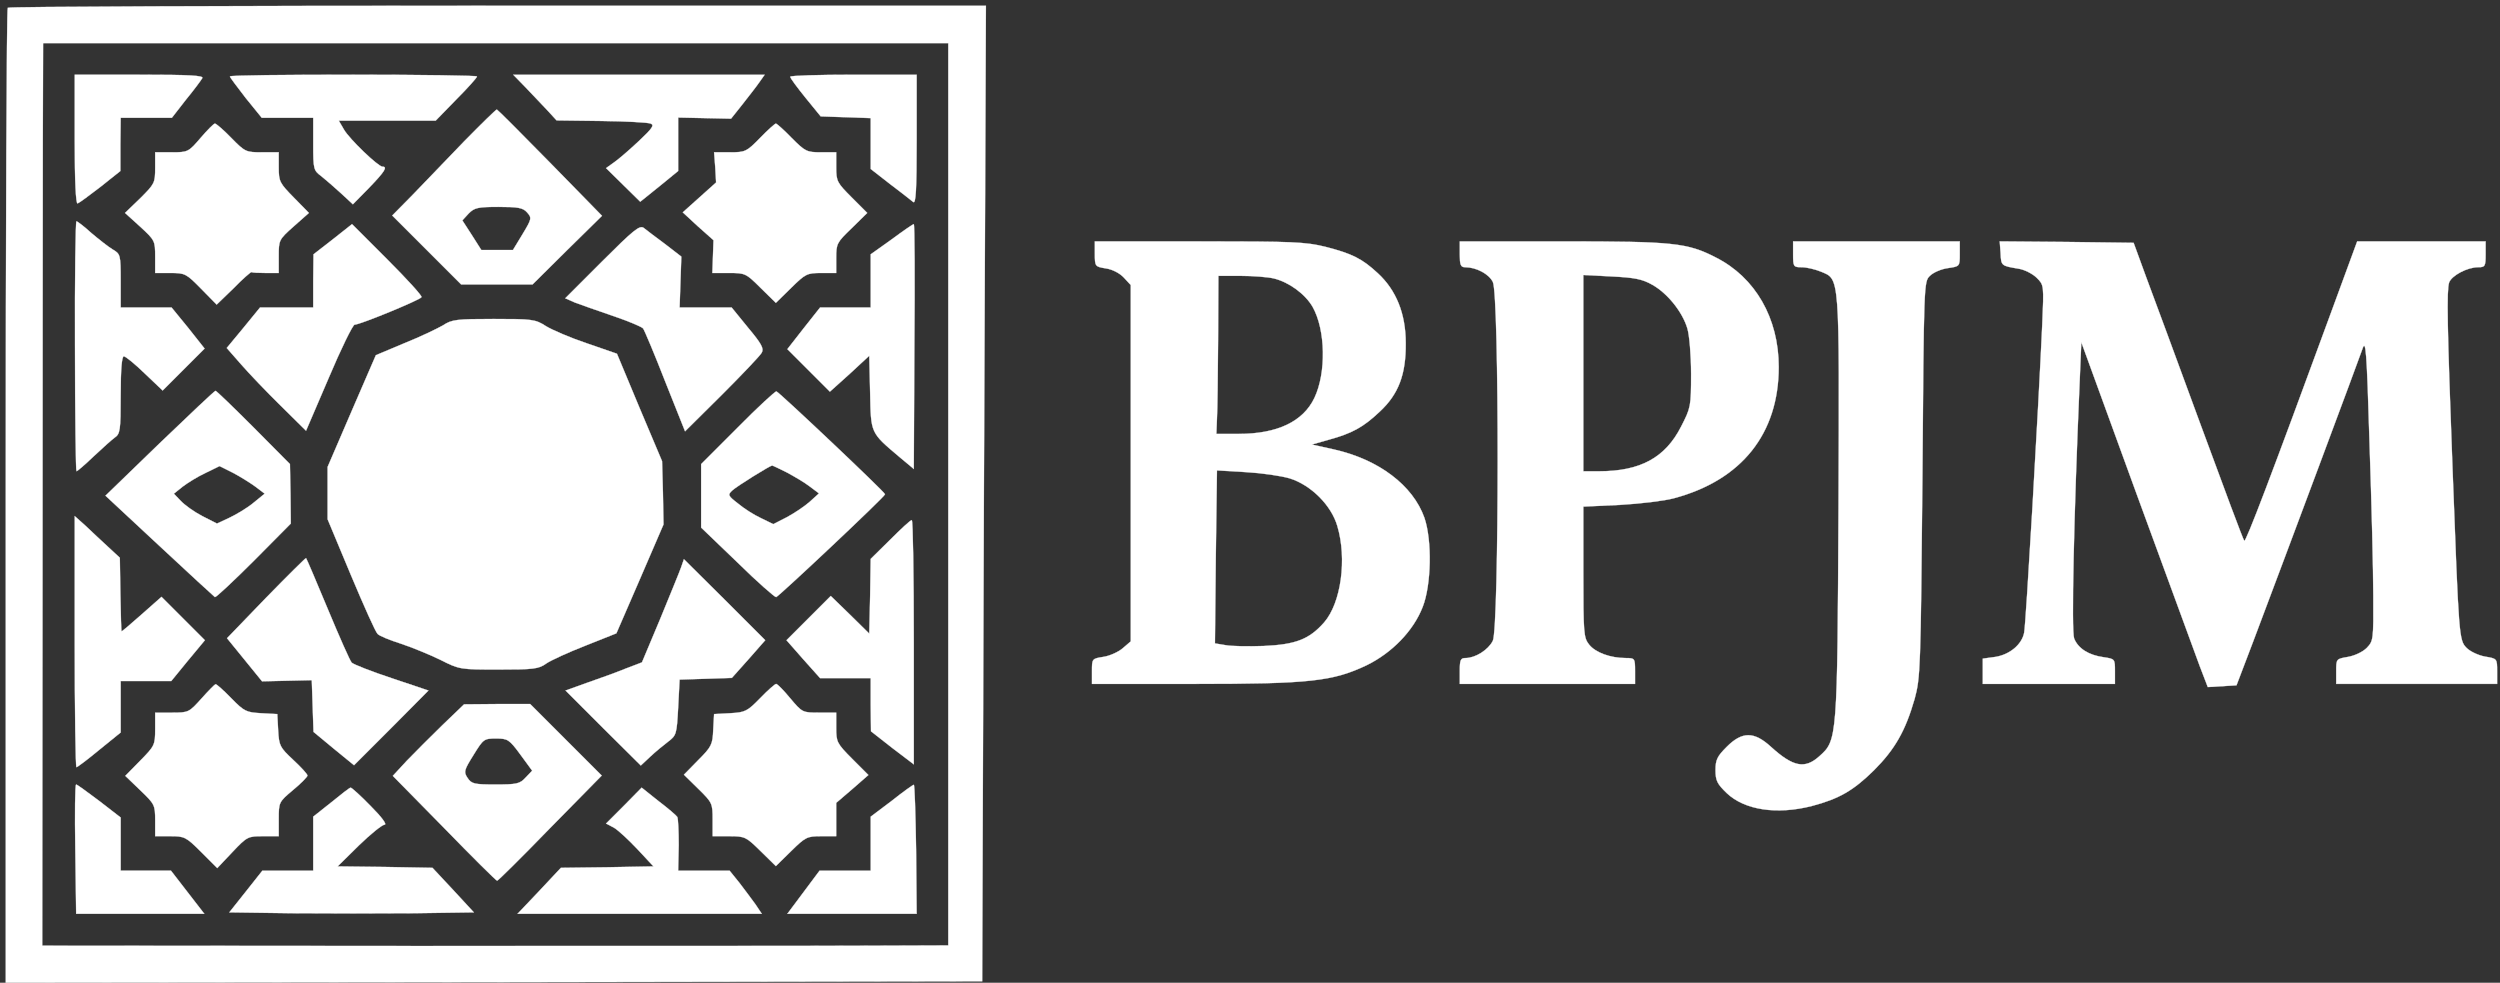 <svg width="870" height="342" xmlns="http://www.w3.org/2000/svg" version="1.0" preserveAspectRatio="xMidYMid meet">
 <rect width="100%" height="100%" fill="#333333" stroke="none"/>
 <g>
  <title>Layer 1</title>
  <g transform="translate(0 1024) scale(0.1 -0.1)" fill="#000000" id="svg_1">
   <path d="m27,10213c-4,-3 -7,-768 -7,-1700l0,-1693l1699,2l1699,3l6,1698l7,1697l-1699,0c-934,0 -1702,-3 -1705,-7zm3273,-1693l0,-1570l-282,-1c-156,-1 -865,-1 -1577,-1l-1294,1l1,1233c0,678 1,1385 1,1571l1,337l1575,0l1575,0l0,-1570z" id="svg_2" fill="#ffffff" stroke="#ffffff"/>
   <path d="m260,9754c0,-147 4,-224 10,-222c6,2 41,28 80,58l69,55l0,93l1,92l89,0l89,0l49,63c28,34 53,68 57,75c6,9 -41,12 -218,12l-226,0l0,-226z" id="svg_3" fill="#ffffff" stroke="#ffffff"/>
   <path d="m800,9974c0,-3 25,-36 55,-75l56,-69l89,0l90,0l0,-91c0,-88 1,-92 28,-112c15,-12 46,-39 69,-60l41,-38l56,57c54,56 66,74 47,74c-15,0 -115,96 -134,129l-18,31l169,0l168,0l72,74c40,40 72,76 72,80c0,3 -193,6 -430,6c-236,0 -430,-2 -430,-6z" id="svg_4" fill="#ffffff" stroke="#ffffff"/>
   <path d="m1827,9938c23,-24 57,-60 76,-80l34,-37l155,-2c85,-1 162,-5 172,-9c14,-5 7,-16 -41,-61c-32,-30 -70,-63 -86,-74l-28,-20l60,-59l59,-58l66,53l66,54l0,93l0,93l92,-2l92,-2l39,49c21,27 48,61 59,77l19,27l-437,0l-438,0l41,-42z" id="svg_5" fill="#ffffff" stroke="#ffffff"/>
   <path d="m2750,9973c0,-5 24,-37 53,-73l53,-65l87,-3l87,-3l0,-88l0,-89l68,-53c37,-28 73,-56 80,-62c9,-7 12,37 12,217l0,226l-220,0c-121,0 -220,-3 -220,-7z" id="svg_6" fill="#ffffff" stroke="#ffffff"/>
   <path d="m1615,9748c-60,-62 -140,-146 -179,-186l-71,-72l120,-120l120,-120l124,0l124,0l121,120l121,119l-180,184c-99,101 -183,185 -186,186c-3,0 -54,-50 -114,-111zm219,-247c17,-19 17,-22 -15,-75l-34,-56l-55,0l-55,0l-33,52l-33,51l22,24c20,20 31,23 104,23c68,0 85,-3 99,-19z" id="svg_7" fill="#ffffff" stroke="#ffffff"/>
   <path d="m698,9760c-42,-49 -44,-50 -100,-50l-58,0l0,-54c0,-53 -2,-56 -52,-106l-53,-51l53,-48c51,-47 52,-49 52,-104l0,-57l53,0c51,0 55,-2 107,-55l54,-55l59,57c31,32 60,57 62,56c3,-2 25,-3 50,-3l45,0l0,58c0,56 0,58 52,104l53,47l-52,53c-50,51 -53,56 -53,106l0,52l-58,0c-56,0 -59,1 -107,50c-27,28 -53,50 -57,50c-4,0 -26,-22 -50,-50z" id="svg_8" fill="#ffffff" stroke="#ffffff"/>
   <path d="m2645,9760c-47,-48 -51,-50 -105,-50l-55,0l4,-52l3,-53l-58,-52l-58,-52l53,-49l54,-48l-2,-57l-2,-57l58,0c56,0 59,-1 110,-52l53,-52l53,52c50,49 55,52 105,52l52,0l0,52c0,50 2,54 54,104l54,53l-54,54c-51,51 -54,56 -54,105l0,52l-53,0c-50,0 -55,3 -102,50c-27,28 -52,50 -55,50c-3,0 -28,-22 -55,-50z" id="svg_9" fill="#ffffff" stroke="#ffffff"/>
   <path d="m261,9035c0,-239 3,-435 5,-435c3,0 30,23 59,51c30,28 63,58 74,66c19,13 21,24 21,149c0,90 4,134 11,134c6,0 39,-27 73,-60l62,-59l73,73l73,73l-57,72l-58,71l-88,0l-89,0l0,93c0,91 -1,93 -28,109c-15,9 -48,35 -74,57c-25,23 -49,41 -52,41c-3,0 -6,-196 -5,-435z" id="svg_10" fill="#ffffff" stroke="#ffffff"/>
   <path d="m1158,9407l-67,-52l-1,-92l0,-93l-92,0l-93,0l-58,-71l-58,-70l50,-57c27,-31 89,-96 138,-144l88,-87l79,184c43,102 84,185 90,185c21,1 230,87 233,96c2,5 -52,64 -119,131l-123,123l-67,-53z" id="svg_11" fill="#ffffff" stroke="#ffffff"/>
   <path d="m2095,9330l-128,-128l34,-15c19,-7 78,-28 131,-46c53,-18 101,-38 106,-44c5,-7 40,-90 77,-185l69,-173l129,128c70,70 133,136 138,146c8,14 -1,31 -48,87l-57,70l-90,0l-91,0l3,88l3,89l-57,44c-32,24 -66,49 -74,56c-14,10 -36,-8 -145,-117z" id="svg_12" fill="#ffffff" stroke="#ffffff"/>
   <path d="m3103,9407l-73,-52l0,-92l0,-93l-88,0l-88,0l-57,-72l-57,-73l74,-74l74,-74l69,62l68,63l3,-128c3,-144 0,-138 104,-226l48,-40l2,426c2,234 1,426 -2,426c-3,0 -38,-24 -77,-53z" id="svg_13" fill="#ffffff" stroke="#ffffff"/>
   <path d="m1542,9108c-19,-11 -79,-40 -134,-62l-100,-42l-84,-194l-84,-195l0,-91l0,-91l81,-194c45,-107 86,-199 93,-205c6,-7 43,-22 81,-34c39,-13 100,-38 137,-56c67,-34 69,-34 204,-34c121,0 139,2 165,21c16,11 77,39 136,62l108,43l82,189l82,190l-2,110l-3,110l-79,187l-78,187l-104,36c-57,19 -122,47 -143,60c-37,24 -48,25 -182,25c-129,0 -146,-2 -176,-22z" id="svg_14" fill="#ffffff" stroke="#ffffff"/>
   <path d="m556,8698l-189,-183l188,-175c103,-96 190,-176 193,-178c4,-1 65,56 136,127l128,129l-1,103l-2,104l-127,128c-70,70 -129,127 -132,127c-3,0 -90,-82 -194,-182zm332,-151l33,-25l-38,-31c-20,-17 -58,-40 -83,-52l-45,-21l-51,26c-29,15 -62,39 -75,53l-24,25l30,24c17,13 52,35 80,48l49,24l46,-23c25,-13 60,-35 78,-48z" id="svg_15" fill="#ffffff" stroke="#ffffff"/>
   <path d="m2567,8752l-127,-127l0,-111l0,-110l127,-122c69,-68 130,-121 134,-120c12,5 379,350 379,358c0,7 -366,353 -378,358c-4,1 -65,-55 -135,-126zm171,-156c26,-14 62,-35 80,-49l32,-24l-32,-29c-18,-16 -54,-40 -80,-54l-47,-24l-43,21c-24,11 -60,34 -80,51c-35,27 -36,30 -20,45c16,15 132,87 139,87c2,0 25,-11 51,-24z" id="svg_16" fill="#ffffff" stroke="#ffffff"/>
   <path d="m260,8007c0,-240 3,-437 6,-437c3,0 39,27 80,61l74,60l0,90l0,89l88,0l88,0l58,71l59,71l-76,76l-75,75l-69,-61c-37,-33 -69,-60 -70,-59c-1,1 -3,59 -4,129l-2,127l-41,38c-23,21 -58,54 -78,73l-38,34l0,-437z" id="svg_17" fill="#ffffff" stroke="#ffffff"/>
   <path d="m3098,8362l-68,-67l-2,-130l-3,-130l-67,66l-67,65l-77,-77l-77,-77l58,-66l59,-66l88,0l88,0l0,-92l1,-93l74,-58l75,-57l0,425c0,234 -3,425 -7,425c-5,0 -38,-31 -75,-68z" id="svg_18" fill="#ffffff" stroke="#ffffff"/>
   <path d="m926,8160l-136,-141l61,-75l61,-75l87,2l86,2l3,-90l3,-90l70,-58l71,-58l130,130l129,130l-128,43c-70,23 -133,48 -139,54c-6,6 -43,90 -83,186c-40,96 -74,176 -76,178c-1,1 -64,-61 -139,-138z" id="svg_19" fill="#ffffff" stroke="#ffffff"/>
   <path d="m2370,8265c-6,-17 -39,-97 -73,-180l-63,-150l-55,-21c-29,-12 -89,-34 -133,-49l-78,-28l131,-131l131,-130l32,30c18,17 47,41 63,53c29,22 30,26 35,119l5,97l91,3l91,3l58,65l58,66l-141,141l-142,141l-10,-29z" id="svg_20" fill="#ffffff" stroke="#ffffff"/>
   <path d="m701,7809c-43,-48 -45,-49 -102,-49l-59,0l0,-57c0,-56 -2,-59 -52,-110l-52,-53l52,-50c50,-48 52,-51 52,-105l0,-55l52,0c50,0 55,-2 108,-55l56,-56l53,56c51,54 54,55 107,55l54,0l0,59c0,59 0,60 50,102c28,23 50,46 50,50c0,5 -22,29 -50,55c-46,43 -49,49 -52,102l-3,57l-56,3c-52,3 -59,6 -104,52c-27,28 -52,50 -55,49c-3,-1 -25,-23 -49,-50z" id="svg_21" fill="#ffffff" stroke="#ffffff"/>
   <path d="m2645,7810c-45,-46 -52,-49 -104,-52l-56,-3l-3,-55c-2,-51 -6,-59 -52,-105l-50,-51l50,-49c49,-48 50,-51 50,-107l0,-58l57,0c56,0 59,-2 110,-52l53,-52l53,52c50,49 55,52 105,52l52,0l0,58l0,58l56,48l56,49l-56,56c-54,54 -56,59 -56,109l0,52l-59,0c-58,0 -59,0 -101,50c-23,28 -45,50 -49,50c-4,0 -29,-22 -56,-50z" id="svg_22" fill="#ffffff" stroke="#ffffff"/>
   <path d="m1540,7717c-41,-40 -97,-96 -124,-124l-49,-53l179,-182c98,-101 181,-183 184,-183c3,0 86,82 184,183l180,183l-125,125l-124,124l-115,0l-115,-1l-75,-72zm271,-103l41,-56l-23,-24c-20,-22 -31,-24 -105,-24c-74,0 -83,2 -97,23c-14,21 -12,27 21,80c34,55 36,57 78,57c41,0 46,-3 85,-56z" id="svg_23" fill="#ffffff" stroke="#ffffff"/>
   <path d="m262,7285l3,-225l223,0l223,0l-58,75l-58,75l-87,0l-88,0l0,93l0,92l-75,58c-41,31 -77,57 -80,57c-4,0 -5,-101 -3,-225z" id="svg_24" fill="#ffffff" stroke="#ffffff"/>
   <path d="m3103,7453l-73,-55l0,-94l0,-94l-89,0l-89,0l-56,-75l-56,-75l225,0l225,0l-2,225c-2,124 -5,225 -8,224c-3,0 -38,-25 -77,-56z" id="svg_25" fill="#ffffff" stroke="#ffffff"/>
   <path d="m1153,7448l-63,-50l0,-94l0,-94l-88,0l-89,0l-57,-72l-58,-73l217,-3c119,-1 310,-1 425,0l209,3l-72,78l-72,77l-165,3l-165,2l74,73c40,39 81,72 89,72c10,0 -9,26 -48,65c-35,36 -67,65 -70,64c-3,0 -33,-23 -67,-51z" id="svg_26" fill="#ffffff" stroke="#ffffff"/>
   <path d="m2171,7436l-62,-62l27,-14c14,-8 51,-42 82,-75l56,-60l-161,-3l-161,-2l-75,-80l-76,-80l425,0l425,0l-22,33c-12,17 -38,51 -56,75l-34,42l-89,0l-90,0l2,89c0,48 -2,92 -5,98c-3,5 -32,30 -65,55l-59,47l-62,-63z" id="svg_27" fill="#ffffff" stroke="#ffffff"/>
   <path d="m3810,9356c0,-43 1,-44 38,-50c22,-3 48,-16 63,-32l24,-26l0,-620l0,-620l-28,-24c-15,-13 -46,-27 -68,-30c-39,-6 -39,-7 -39,-50l0,-44l354,0c405,0 484,9 602,65c88,43 163,120 195,203c30,76 33,231 6,310c-40,113 -159,203 -315,238l-77,17l60,17c80,22 119,43 176,97c66,61 92,130 91,239c0,102 -33,184 -97,243c-55,51 -89,68 -182,92c-69,17 -112,19 -440,19l-363,0l0,-44zm623,-85c53,-13 109,-54 135,-99c45,-80 48,-229 6,-317c-39,-82 -129,-125 -264,-125l-77,0l2,53c2,28 3,152 4,275l1,222l78,0c42,0 94,-4 115,-9zm56,-696c73,-23 144,-93 165,-166c34,-114 13,-267 -46,-335c-52,-59 -99,-77 -210,-82c-54,-2 -114,-1 -134,3l-36,6l3,301l4,301l100,-6c55,-3 124,-13 154,-22z" id="svg_28" fill="#ffffff" stroke="#ffffff"/>
   <path d="m5080,9355c0,-37 3,-45 19,-45c38,0 82,-23 96,-51c23,-43 22,-1206 0,-1249c-16,-32 -61,-60 -95,-60c-17,0 -20,-6 -20,-45l0,-45l305,0l305,0l0,45c0,44 -1,45 -32,45c-54,0 -106,19 -128,47c-19,24 -20,39 -20,253l0,227l128,6c70,4 154,14 187,23c236,63 365,225 365,457c0,170 -82,312 -219,381c-99,51 -146,56 -533,56l-358,0l0,-45zm670,-106c52,-29 105,-94 122,-152c7,-23 13,-93 13,-158c0,-113 -1,-118 -35,-184c-55,-108 -142,-155 -285,-155l-55,0l0,341l0,342l98,-5c80,-4 107,-9 142,-29z" id="svg_29" fill="#ffffff" stroke="#ffffff"/>
   <path d="m6240,9355c0,-43 1,-45 30,-45c17,0 46,-7 66,-15c67,-28 65,-2 62,-818c-4,-812 -4,-813 -67,-869c-50,-45 -91,-37 -168,33c-59,54 -100,54 -154,0c-33,-33 -39,-45 -39,-81c0,-37 6,-48 39,-80c62,-59 174,-76 296,-45c95,25 145,54 216,124c74,74 110,138 142,249c20,74 21,102 27,764c5,682 5,688 26,708c12,12 40,24 63,27c41,6 41,6 41,49l0,44l-290,0l-290,0l0,-45z" id="svg_30" fill="#ffffff" stroke="#ffffff"/>
   <path d="m6962,9359c2,-44 2,-44 62,-54c21,-3 50,-18 64,-32c25,-25 25,-25 19,-162c-13,-289 -57,-1047 -63,-1073c-8,-41 -50,-76 -100,-84l-44,-6l0,-44l0,-44l230,0l230,0l0,44c0,43 0,43 -40,49c-51,7 -88,30 -102,65c-10,25 -1,428 19,889l6,142l192,-527c106,-290 205,-560 220,-600l28,-73l50,3l50,3l59,155c123,326 366,977 379,1015c12,36 15,3 25,-330c7,-203 13,-441 13,-528c1,-155 0,-158 -23,-182c-14,-14 -42,-27 -65,-31c-41,-7 -41,-7 -41,-50l0,-44l280,0l280,0l0,44c0,44 0,44 -42,51c-22,4 -51,17 -64,30c-27,27 -27,36 -49,620c-19,505 -21,624 -12,652c9,24 63,53 101,53c24,0 26,3 26,45l0,45l-224,0l-223,0l-87,-237c-213,-581 -301,-812 -306,-805c-4,4 -72,187 -153,407c-81,220 -166,452 -190,515l-42,115l-233,3l-233,2l3,-41z" id="svg_31" fill="#ffffff" stroke="#ffffff"/>
  </g>
 </g>

</svg>